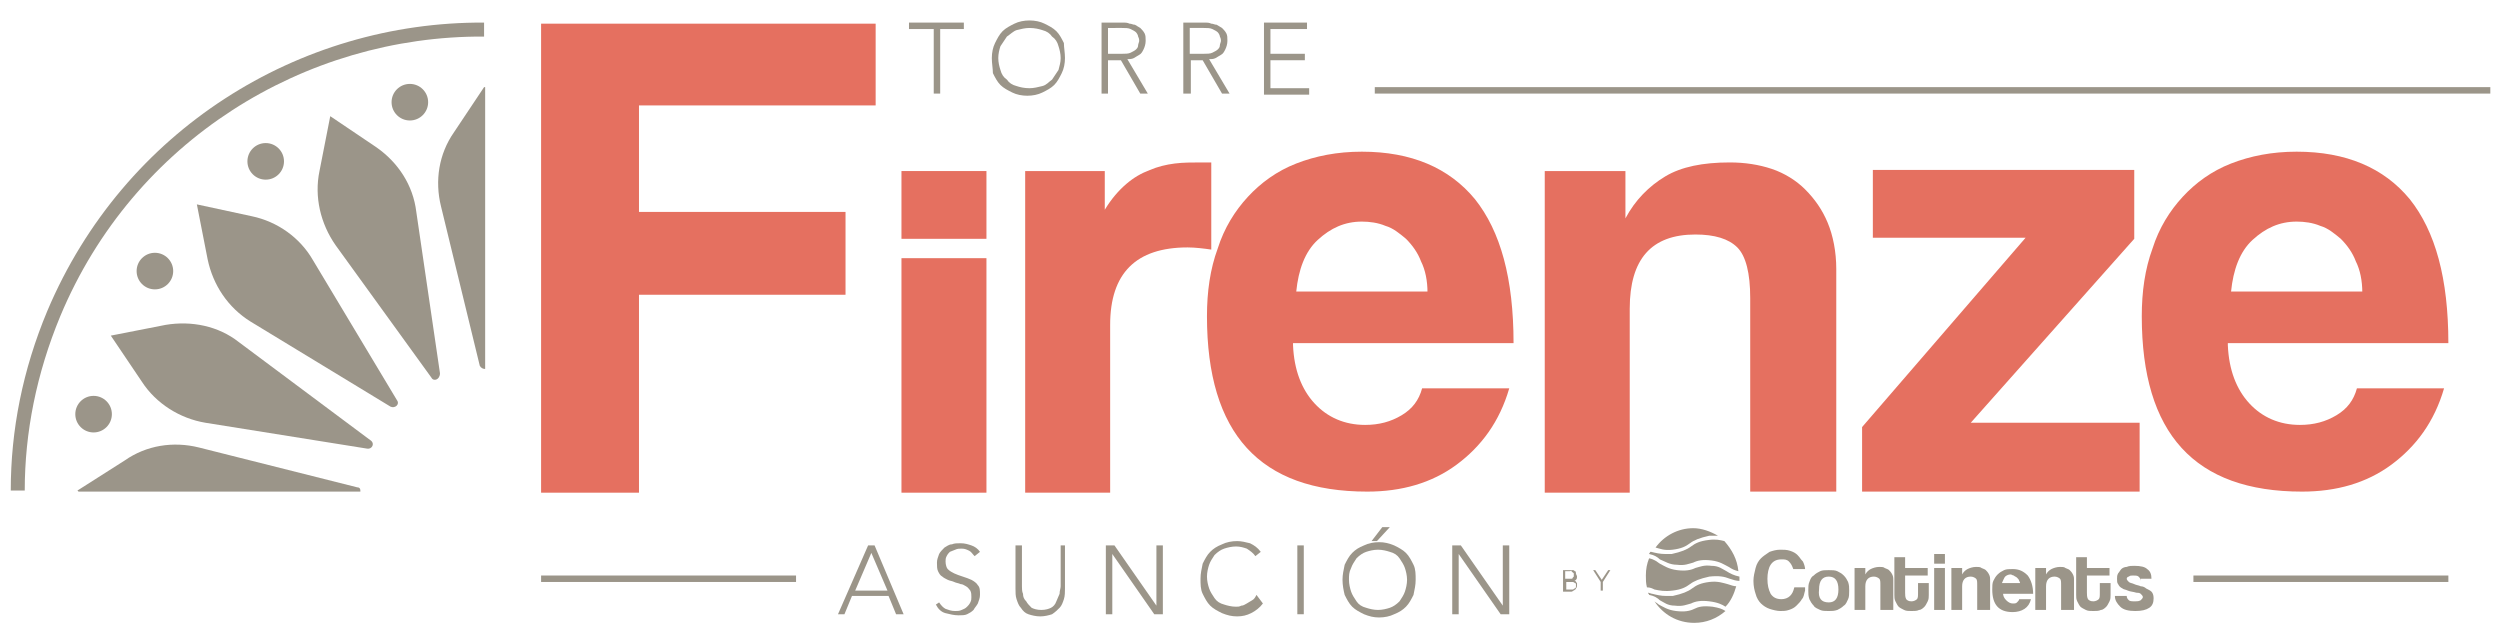 <?xml version="1.0" encoding="utf-8"?>
<!-- Generator: Adobe Illustrator 24.2.3, SVG Export Plug-In . SVG Version: 6.00 Build 0)  -->
<svg version="1.1" id="Group_16" xmlns="http://www.w3.org/2000/svg" xmlns:xlink="http://www.w3.org/1999/xlink" x="0px" y="0px"
	 viewBox="0 0 232.4 57.9" style="enable-background:new 0 0 232.4 57.9;" xml:space="preserve">
<style type="text/css">
	.st0{fill:#E57060;}
	.st1{fill:#9B9589;}
</style>
<g>
	<g>
		<path class="st0" d="M59.4,27.4v18.4h-9.1V2.2h31.1v7.6H59.4v9.9h19.2v7.7H59.4z"/>
		<path class="st0" d="M83.8,45.8V24h7.9v21.8H83.8z"/>
		<path class="st0" d="M95.3,45.8V15.9h7.4v3.6c0.6-1,1.3-1.8,2-2.4c0.7-0.6,1.4-1,2.2-1.3c0.7-0.3,1.5-0.5,2.3-0.6
			c0.8-0.1,1.6-0.1,2.4-0.1h1v8.1c-0.7-0.1-1.5-0.2-2.2-0.2c-4.8,0-7.2,2.4-7.2,7.2v15.6H95.3z"/>
		<path class="st0" d="M120.2,32.1c0.1,2.3,0.8,4.1,2,5.4c1.2,1.3,2.8,2,4.7,2c1.3,0,2.4-0.3,3.4-0.9c1-0.6,1.6-1.4,1.9-2.5h8.1
			c-0.9,3.1-2.6,5.4-4.9,7.1c-2.3,1.7-5.1,2.5-8.3,2.5c-10,0-14.9-5.4-14.9-16.3c0-2.3,0.3-4.4,1-6.3c0.6-1.9,1.6-3.5,2.8-4.8
			c1.2-1.3,2.7-2.4,4.5-3.1c1.8-0.7,3.8-1.1,6.1-1.1c4.6,0,8.1,1.5,10.5,4.4c2.4,3,3.6,7.4,3.6,13.4H120.2z M132.7,27.2
			c0-1.1-0.2-2.1-0.6-2.9c-0.3-0.8-0.8-1.5-1.4-2.1c-0.6-0.5-1.2-1-1.9-1.2c-0.7-0.3-1.5-0.4-2.2-0.4c-1.6,0-2.9,0.6-4.1,1.7
			s-1.8,2.8-2,4.8H132.7z"/>
		<path class="st0" d="M162.7,45.8V27.7c0-2.3-0.4-3.9-1.2-4.7c-0.8-0.8-2.1-1.2-3.9-1.2c-4.1,0-6.1,2.3-6.1,6.9v17.1h-7.9V15.9h7.5
			v4.4c0.9-1.7,2.2-3,3.7-3.9c1.5-0.9,3.5-1.3,6-1.3c1.4,0,2.7,0.2,3.9,0.6c1.2,0.4,2.3,1.1,3.1,1.9c0.9,0.9,1.6,1.9,2.1,3.1
			c0.5,1.2,0.8,2.7,0.8,4.3v20.7H162.7z"/>
		<path class="st0" d="M173.1,45.8v-6.1l15.2-17.6h-14.2v-6.3h24.3v6.4l-15.2,17.1h15.7v6.4H173.1z"/>
		<path class="st0" d="M207.1,32.1c0.1,2.3,0.8,4.1,2,5.4c1.2,1.3,2.8,2,4.7,2c1.3,0,2.4-0.3,3.4-0.9c1-0.6,1.6-1.4,1.9-2.5h8.1
			c-0.9,3.1-2.6,5.4-4.9,7.1c-2.3,1.7-5.1,2.5-8.3,2.5c-10,0-14.9-5.4-14.9-16.3c0-2.3,0.3-4.4,1-6.3c0.6-1.9,1.6-3.5,2.8-4.8
			c1.2-1.3,2.7-2.4,4.5-3.1c1.8-0.7,3.8-1.1,6.1-1.1c4.6,0,8.1,1.5,10.5,4.4c2.4,3,3.6,7.4,3.6,13.4H207.1z M219.6,27.2
			c0-1.1-0.2-2.1-0.6-2.9c-0.3-0.8-0.8-1.5-1.4-2.1c-0.6-0.5-1.2-1-1.9-1.2c-0.7-0.3-1.5-0.4-2.2-0.4c-1.6,0-2.9,0.6-4.1,1.7
			s-1.8,2.8-2,4.8H219.6z"/>
		<rect x="83.8" y="15.9" class="st0" width="7.9" height="6.3"/>
	</g>
	<rect x="127.8" y="8.1" class="st1" width="103.7" height="0.6"/>
	<rect x="203.9" y="53.5" class="st1" width="23.7" height="0.6"/>
	<rect x="50.3" y="53.5" class="st1" width="23.7" height="0.6"/>
	<g>
		<path class="st1" d="M86.7,2.7h-2.2V2.1h5.1v0.6h-2.2v6h-0.6V2.7z"/>
		<path class="st1" d="M92.2,5.4c0-0.5,0.1-1,0.3-1.4c0.2-0.4,0.4-0.8,0.7-1.1c0.3-0.3,0.7-0.5,1.1-0.7c0.4-0.2,0.9-0.3,1.4-0.3
			s1,0.1,1.4,0.3c0.4,0.2,0.8,0.4,1.1,0.7c0.3,0.3,0.5,0.7,0.7,1.1C98.9,4.4,99,4.9,99,5.4s-0.1,1-0.3,1.4c-0.2,0.4-0.4,0.8-0.7,1.1
			c-0.3,0.3-0.7,0.5-1.1,0.7c-0.4,0.2-0.9,0.3-1.4,0.3s-1-0.1-1.4-0.3c-0.4-0.2-0.8-0.4-1.1-0.7c-0.3-0.3-0.5-0.7-0.7-1.1
			C92.3,6.4,92.2,5.9,92.2,5.4z M92.8,5.4c0,0.4,0.1,0.8,0.2,1.1c0.1,0.4,0.3,0.7,0.6,0.9c0.2,0.3,0.5,0.5,0.9,0.6
			c0.3,0.1,0.7,0.2,1.2,0.2c0.4,0,0.8-0.1,1.2-0.2s0.6-0.4,0.9-0.6c0.2-0.3,0.4-0.6,0.6-0.9c0.1-0.4,0.2-0.7,0.2-1.1
			c0-0.4-0.1-0.8-0.2-1.1c-0.1-0.4-0.3-0.7-0.6-0.9c-0.2-0.3-0.5-0.5-0.9-0.6c-0.3-0.1-0.7-0.2-1.2-0.2c-0.4,0-0.8,0.1-1.2,0.2
			c-0.3,0.1-0.6,0.4-0.9,0.6c-0.2,0.3-0.4,0.6-0.6,0.9C92.9,4.6,92.8,5,92.8,5.4z"/>
		<path class="st1" d="M102.4,2.1h1.7c0.1,0,0.2,0,0.4,0c0.1,0,0.3,0,0.5,0.1c0.2,0,0.3,0.1,0.5,0.1c0.2,0.1,0.3,0.2,0.5,0.3
			c0.1,0.1,0.3,0.3,0.4,0.5c0.1,0.2,0.1,0.4,0.1,0.7c0,0.3-0.1,0.6-0.2,0.8c-0.1,0.2-0.2,0.4-0.4,0.5c-0.2,0.1-0.3,0.2-0.5,0.3
			c-0.2,0.1-0.4,0.1-0.6,0.1l1.9,3.2H106l-1.8-3.1H103v3.1h-0.6V2.1z M103,5h1.3c0.3,0,0.6,0,0.8-0.1c0.2-0.1,0.4-0.2,0.5-0.3
			c0.1-0.1,0.2-0.2,0.2-0.4c0-0.1,0.1-0.3,0.1-0.4c0-0.1,0-0.2-0.1-0.4c0-0.1-0.1-0.3-0.2-0.4c-0.1-0.1-0.3-0.2-0.5-0.3
			c-0.2-0.1-0.5-0.1-0.8-0.1H103V5z"/>
		<path class="st1" d="M110,2.1h1.7c0.1,0,0.2,0,0.4,0c0.1,0,0.3,0,0.5,0.1c0.2,0,0.3,0.1,0.5,0.1c0.2,0.1,0.3,0.2,0.5,0.3
			c0.1,0.1,0.3,0.3,0.4,0.5c0.1,0.2,0.1,0.4,0.1,0.7c0,0.3-0.1,0.6-0.2,0.8c-0.1,0.2-0.2,0.4-0.4,0.5c-0.2,0.1-0.3,0.2-0.5,0.3
			c-0.2,0.1-0.4,0.1-0.6,0.1l1.9,3.2h-0.7l-1.8-3.1h-1.1v3.1H110V2.1z M110.6,5h1.3c0.3,0,0.6,0,0.8-0.1c0.2-0.1,0.4-0.2,0.5-0.3
			c0.1-0.1,0.2-0.2,0.2-0.4c0-0.1,0.1-0.3,0.1-0.4c0-0.1,0-0.2-0.1-0.4c0-0.1-0.1-0.3-0.2-0.4c-0.1-0.1-0.3-0.2-0.5-0.3
			c-0.2-0.1-0.5-0.1-0.8-0.1h-1.3V5z"/>
		<path class="st1" d="M117.5,2.1h4v0.6h-3.4V5h3.2v0.6h-3.2v2.6h3.6v0.6h-4.2V2.1z"/>
	</g>
	<g>
		<path class="st1" d="M34.1,41.7l-15-2.4c-2.4-0.4-4.6-1.8-5.9-3.8l-2.9-4.3l5.1-1c2.4-0.4,4.9,0.1,6.8,1.6l12.2,9.1
			C34.9,41.2,34.6,41.8,34.1,41.7z"/>
		<path class="st1" d="M36.3,37.8l-13-7.9c-2.1-1.3-3.5-3.4-4-5.8l-1-5.1l5.1,1.1c2.4,0.5,4.5,2,5.7,4.1l7.8,13
			C37.2,37.6,36.7,38,36.3,37.8z"/>
		<path class="st1" d="M40.1,35.1l-8.9-12.3c-1.4-2-2-4.5-1.5-6.9l1-5.1l4.3,2.9c2,1.4,3.4,3.5,3.7,6l2.2,15
			C40.9,35.3,40.3,35.5,40.1,35.1z"/>
		<g>
			<circle class="st1" cx="8.7" cy="38.5" r="1.7"/>
			<circle class="st1" cx="14.4" cy="25.2" r="1.7"/>
			<circle class="st1" cx="24.7" cy="15" r="1.7"/>
			<circle class="st1" cx="38.1" cy="9.5" r="1.7"/>
		</g>
		<path class="st1" d="M33.5,45.6c0-0.2-0.1-0.3-0.3-0.3l-14.7-3.7c-2.4-0.6-4.9-0.2-6.9,1.2l-4.4,2.8l0.1,0.1H33.5z"/>
		<path class="st1" d="M45,8.1l-2.8,4.2c-1.4,2-1.8,4.5-1.2,6.9L44.6,34c0.1,0.2,0.3,0.3,0.5,0.3V8.1z"/>
		<g>
			<path class="st1" d="M45,2.1C27.8,2,11.5,12.1,4.4,28.9C2.1,34.4,1,40,1,45.6h1.3c0-5.4,1.1-10.9,3.3-16.2
				C12.4,13.1,28.3,3.3,45,3.4V2.1z"/>
		</g>
	</g>
	<g>
		<g>
			<g>
				<g>
					<g>
						<path class="st1" d="M167.8,54.9c-0.1,0.3-0.1,0.6-0.3,0.8c-0.1,0.2-0.3,0.4-0.5,0.6c-0.2,0.2-0.4,0.3-0.7,0.4
							c-0.3,0.1-0.5,0.1-0.8,0.1c-0.3,0-0.7-0.1-1-0.2c-0.3-0.1-0.6-0.3-0.8-0.5c-0.2-0.2-0.4-0.5-0.5-0.9c-0.1-0.3-0.2-0.7-0.2-1.2
							c0-0.4,0.1-0.8,0.2-1.2c0.1-0.4,0.3-0.7,0.5-0.9c0.2-0.2,0.5-0.4,0.8-0.6c0.3-0.1,0.6-0.2,1-0.2c0.3,0,0.6,0,0.9,0.1
							c0.3,0.1,0.5,0.2,0.7,0.4c0.2,0.2,0.3,0.4,0.5,0.6c0.1,0.2,0.2,0.5,0.2,0.7h-1.1c-0.1-0.3-0.2-0.5-0.4-0.7
							c-0.2-0.2-0.4-0.2-0.7-0.2c-0.5,0-0.8,0.2-1,0.5c-0.2,0.3-0.3,0.8-0.3,1.3c0,0.6,0.1,1,0.3,1.4c0.2,0.3,0.5,0.5,1,0.5
							c0.3,0,0.6-0.1,0.8-0.3c0.2-0.2,0.3-0.4,0.4-0.8H167.8z"/>
						<path class="st1" d="M170,56.8c-0.3,0-0.6,0-0.8-0.1c-0.2-0.1-0.5-0.2-0.6-0.4c-0.2-0.2-0.3-0.4-0.4-0.6
							c-0.1-0.3-0.1-0.5-0.1-0.8c0-0.3,0-0.6,0.1-0.8c0.1-0.3,0.2-0.5,0.4-0.6c0.2-0.2,0.4-0.3,0.6-0.4c0.2-0.1,0.5-0.1,0.8-0.1
							c0.3,0,0.6,0,0.8,0.1c0.2,0.1,0.4,0.2,0.6,0.4c0.2,0.2,0.3,0.4,0.4,0.6c0.1,0.3,0.1,0.5,0.1,0.8c0,0.3,0,0.6-0.1,0.8
							c-0.1,0.2-0.2,0.5-0.4,0.6c-0.2,0.2-0.4,0.3-0.6,0.4C170.5,56.8,170.3,56.8,170,56.8z M170,56c0.6,0,0.9-0.4,0.9-1.2
							c0-0.8-0.3-1.2-0.9-1.2c-0.6,0-0.9,0.4-0.9,1.2C169,55.6,169.3,56,170,56z"/>
						<path class="st1" d="M174.8,56.7v-2.3c0-0.3,0-0.5-0.1-0.6c-0.1-0.1-0.3-0.2-0.5-0.2c-0.5,0-0.8,0.3-0.8,0.9v2.2h-1v-3.9h1
							v0.6c0.1-0.2,0.3-0.4,0.5-0.5c0.2-0.1,0.5-0.2,0.8-0.2c0.2,0,0.4,0,0.5,0.1c0.2,0.1,0.3,0.1,0.4,0.2c0.1,0.1,0.2,0.2,0.3,0.4
							c0.1,0.2,0.1,0.3,0.1,0.6v2.7H174.8z"/>
						<path class="st1" d="M178.4,54.2h0.9v1.1c0,0.2,0,0.4-0.1,0.6c-0.1,0.2-0.2,0.4-0.3,0.5c-0.1,0.1-0.3,0.3-0.5,0.3
							c-0.2,0.1-0.4,0.1-0.7,0.1c-0.3,0-0.5,0-0.7-0.1c-0.2-0.1-0.4-0.2-0.5-0.3c-0.1-0.1-0.2-0.3-0.3-0.5c-0.1-0.2-0.1-0.4-0.1-0.6
							v-3.5h1v1h2.1v0.7h-2.1v1.6c0,0.2,0,0.4,0.1,0.6c0.1,0.1,0.2,0.2,0.5,0.2c0.2,0,0.4-0.1,0.5-0.2c0.1-0.1,0.1-0.3,0.1-0.6V54.2
							z"/>
						<path class="st1" d="M179.8,52.4v-0.9h1v0.9H179.8z M179.8,56.7v-3.9h1v3.9H179.8z"/>
						<path class="st1" d="M183.8,56.7v-2.3c0-0.3,0-0.5-0.1-0.6c-0.1-0.1-0.3-0.2-0.5-0.2c-0.5,0-0.8,0.3-0.8,0.9v2.2h-1v-3.9h1
							v0.6c0.1-0.2,0.3-0.4,0.5-0.5c0.2-0.1,0.5-0.2,0.8-0.2c0.2,0,0.4,0,0.5,0.1c0.2,0.1,0.3,0.1,0.4,0.2c0.1,0.1,0.2,0.2,0.3,0.4
							c0.1,0.2,0.1,0.3,0.1,0.6v2.7H183.8z"/>
						<path class="st1" d="M186.2,55.1c0,0.3,0.1,0.5,0.3,0.7c0.2,0.2,0.4,0.3,0.6,0.3c0.2,0,0.3,0,0.4-0.1c0.1-0.1,0.2-0.2,0.2-0.3
							h1.1c-0.1,0.4-0.3,0.7-0.6,0.9c-0.3,0.2-0.7,0.3-1.1,0.3c-1.3,0-1.9-0.7-1.9-2.1c0-0.3,0-0.6,0.1-0.8c0.1-0.2,0.2-0.4,0.4-0.6
							c0.2-0.2,0.4-0.3,0.6-0.4c0.2-0.1,0.5-0.1,0.8-0.1c0.6,0,1,0.2,1.4,0.6c0.3,0.4,0.5,1,0.5,1.7H186.2z M187.8,54.4
							c0-0.1,0-0.3-0.1-0.4c0-0.1-0.1-0.2-0.2-0.3c-0.1-0.1-0.2-0.1-0.3-0.2c-0.1,0-0.2-0.1-0.3-0.1c-0.2,0-0.4,0.1-0.5,0.2
							c-0.1,0.1-0.2,0.4-0.3,0.6H187.8z"/>
						<path class="st1" d="M191.6,56.7v-2.3c0-0.3,0-0.5-0.1-0.6c-0.1-0.1-0.3-0.2-0.5-0.2c-0.5,0-0.8,0.3-0.8,0.9v2.2h-1v-3.9h1
							v0.6c0.1-0.2,0.3-0.4,0.5-0.5c0.2-0.1,0.5-0.2,0.8-0.2c0.2,0,0.4,0,0.5,0.1c0.2,0.1,0.3,0.1,0.4,0.2c0.1,0.1,0.2,0.2,0.3,0.4
							c0.1,0.2,0.1,0.3,0.1,0.6v2.7H191.6z"/>
						<path class="st1" d="M195.3,54.2h0.9v1.1c0,0.2,0,0.4-0.1,0.6c-0.1,0.2-0.2,0.4-0.3,0.5c-0.1,0.1-0.3,0.3-0.5,0.3
							c-0.2,0.1-0.4,0.1-0.7,0.1c-0.3,0-0.5,0-0.7-0.1c-0.2-0.1-0.4-0.2-0.5-0.3c-0.1-0.1-0.2-0.3-0.3-0.5c-0.1-0.2-0.1-0.4-0.1-0.6
							v-3.5h1v1h2.1v0.7h-2.1v1.6c0,0.2,0,0.4,0.1,0.6c0.1,0.1,0.2,0.2,0.5,0.2c0.2,0,0.4-0.1,0.5-0.2c0.1-0.1,0.1-0.3,0.1-0.6V54.2
							z"/>
						<path class="st1" d="M199,54c0-0.2-0.1-0.3-0.2-0.4c-0.1-0.1-0.3-0.1-0.5-0.1c-0.2,0-0.3,0-0.4,0.1c-0.1,0-0.2,0.1-0.2,0.2
							c0,0.1,0.1,0.2,0.2,0.3c0.1,0.1,0.3,0.1,0.5,0.2c0.2,0.1,0.4,0.1,0.6,0.2c0.2,0,0.4,0.1,0.5,0.2c0.2,0.1,0.4,0.2,0.5,0.3
							c0.1,0.1,0.2,0.3,0.2,0.6c0,0.4-0.1,0.7-0.4,0.9c-0.3,0.2-0.7,0.3-1.3,0.3c-0.6,0-1.1-0.1-1.4-0.4c-0.3-0.3-0.5-0.6-0.5-1h1.1
							c0,0.2,0.1,0.3,0.2,0.4c0.1,0.1,0.3,0.1,0.6,0.1c0.2,0,0.3,0,0.5-0.1c0.1-0.1,0.2-0.2,0.2-0.3c0-0.1-0.1-0.2-0.2-0.3
							c-0.1-0.1-0.3-0.1-0.4-0.1c-0.3-0.1-0.6-0.1-0.8-0.2c-0.2-0.1-0.4-0.1-0.5-0.2c-0.2-0.1-0.3-0.2-0.4-0.4
							c-0.1-0.1-0.1-0.3-0.1-0.5c0-0.2,0-0.3,0.1-0.5c0.1-0.1,0.2-0.3,0.3-0.4c0.1-0.1,0.3-0.2,0.5-0.2c0.2-0.1,0.5-0.1,0.7-0.1
							c0.6,0,1,0.1,1.2,0.3c0.3,0.2,0.4,0.5,0.4,0.9H199z"/>
					</g>
				</g>
				<g>
					<path class="st1" d="M155.5,51.1c0.8-0.1,1.2-0.3,1.6-0.6c0.4-0.3,0.9-0.5,1.8-0.7c0.3,0,0.6,0,0.8,0c-0.7-0.4-1.5-0.7-2.3-0.7
						c-1.4,0-2.7,0.7-3.5,1.8C154.3,51,154.7,51.2,155.5,51.1z"/>
					<path class="st1" d="M155.9,52.5c0.7,0.1,1.1-0.1,1.5-0.2c0.4-0.2,0.9-0.3,1.7-0.2c0.8,0.1,1.2,0.4,1.6,0.6
						c0.3,0.2,0.5,0.3,0.9,0.4c-0.1-1.1-0.6-2-1.3-2.8c-0.4-0.1-0.8-0.2-1.5-0.1c-0.8,0.1-1.2,0.3-1.6,0.6c-0.4,0.3-0.9,0.5-1.8,0.7
						c-0.2,0-0.4,0-0.6,0c-0.5,0-0.9-0.1-1.3-0.2c0,0-0.1,0-0.1,0c0,0.1-0.1,0.1-0.1,0.2c0.5,0.1,0.8,0.3,1,0.5
						C154.8,52.2,155.2,52.5,155.9,52.5z"/>
					<path class="st1" d="M155.5,54.9c0.8-0.1,1.2-0.3,1.6-0.6c0.4-0.3,0.9-0.5,1.8-0.7c0.9-0.1,1.4,0,1.9,0.2
						c0.3,0.1,0.6,0.2,0.9,0.2c0-0.1,0-0.3,0-0.4c-0.5-0.1-0.9-0.3-1.2-0.5c-0.4-0.2-0.7-0.5-1.4-0.5c-0.7-0.1-1.1,0.1-1.5,0.2
						c-0.4,0.2-0.9,0.3-1.7,0.2c-0.8-0.1-1.2-0.4-1.6-0.6c-0.3-0.2-0.5-0.4-1-0.5c-0.2,0.5-0.3,1-0.3,1.6c0,0.4,0,0.7,0.1,1.1
						c0.3,0,0.5,0.1,0.7,0.2C154.3,54.9,154.7,55,155.5,54.9z"/>
					<path class="st1" d="M157.5,56.6c-0.4,0.2-0.9,0.3-1.7,0.2c-0.8-0.1-1.2-0.4-1.6-0.6c-0.1-0.1-0.3-0.2-0.4-0.3
						c0.8,1.2,2.1,2,3.7,2c1.1,0,2.1-0.4,2.9-1.1c-0.3-0.2-0.6-0.3-1.2-0.4C158.3,56.3,157.9,56.4,157.5,56.6z"/>
					<path class="st1" d="M160.6,54.3c-0.4-0.1-0.9-0.3-1.7-0.2c-0.8,0.1-1.2,0.3-1.6,0.6c-0.4,0.3-0.9,0.5-1.8,0.7
						c-0.2,0-0.4,0-0.6,0c-0.5,0-0.9-0.1-1.3-0.2c-0.1,0-0.3-0.1-0.4-0.1c0,0.1,0.1,0.1,0.1,0.2c0.5,0.1,0.8,0.3,1,0.5
						c0.4,0.2,0.7,0.5,1.4,0.5c0.7,0.1,1.1-0.1,1.5-0.2c0.4-0.2,0.9-0.3,1.7-0.2c0.8,0.1,1.2,0.3,1.5,0.5c0.5-0.5,0.8-1.2,1-1.9
						C161.2,54.5,160.9,54.4,160.6,54.3z"/>
				</g>
			</g>
			<g>
				<path class="st1" d="M145.4,53h0.6c0.1,0,0.1,0,0.2,0c0.1,0,0.1,0,0.2,0.1c0.1,0,0.1,0.1,0.1,0.2c0,0.1,0.1,0.2,0.1,0.3
					c0,0.1,0,0.2-0.1,0.3c-0.1,0.1-0.1,0.1-0.3,0.1v0c0.1,0,0.1,0,0.2,0c0.1,0,0.1,0.1,0.1,0.1c0,0,0.1,0.1,0.1,0.1
					c0,0.1,0,0.1,0,0.2c0,0.1,0,0.2-0.1,0.3c0,0.1-0.1,0.1-0.2,0.2c-0.1,0-0.1,0.1-0.2,0.1c-0.1,0-0.1,0-0.2,0h-0.6V53z M145.5,53.8
					h0.4c0.1,0,0.2,0,0.2,0c0.1,0,0.1-0.1,0.1-0.1c0,0,0.1-0.1,0.1-0.1c0,0,0-0.1,0-0.1c0-0.1,0-0.1,0-0.2c0,0-0.1-0.1-0.1-0.1
					c0,0-0.1,0-0.1-0.1s-0.1,0-0.2,0h-0.4V53.8z M145.5,54.8h0.4c0.1,0,0.2,0,0.3,0c0.1,0,0.1-0.1,0.2-0.1c0,0,0.1-0.1,0.1-0.1
					c0,0,0-0.1,0-0.1c0-0.1,0-0.1,0-0.2c0-0.1-0.1-0.1-0.1-0.1c0,0-0.1-0.1-0.2-0.1c-0.1,0-0.1,0-0.2,0h-0.4V54.8z"/>
				<path class="st1" d="M148.8,54.1l-0.7-1.1h0.2l0.6,0.9l0.6-0.9h0.2l-0.7,1.1v0.8h-0.2V54.1z"/>
			</g>
		</g>
		<g>
			<path class="st1" d="M80.7,50.7h0.6l2.7,6.4h-0.7l-0.7-1.7h-3.4l-0.7,1.7h-0.6L80.7,50.7z M81,51.4l-1.5,3.5h3L81,51.4z"/>
			<path class="st1" d="M87.3,56c0.2,0.3,0.4,0.5,0.6,0.6c0.3,0.1,0.5,0.2,0.9,0.2c0.2,0,0.4,0,0.6-0.1c0.2-0.1,0.3-0.1,0.5-0.3
				c0.1-0.1,0.2-0.2,0.3-0.4c0.1-0.2,0.1-0.3,0.1-0.5c0-0.2,0-0.4-0.1-0.6c-0.1-0.1-0.2-0.3-0.4-0.4c-0.2-0.1-0.3-0.2-0.5-0.2
				c-0.2-0.1-0.4-0.1-0.6-0.2c-0.2-0.1-0.4-0.1-0.6-0.2c-0.2-0.1-0.4-0.2-0.5-0.3c-0.2-0.1-0.3-0.3-0.4-0.5
				c-0.1-0.2-0.1-0.5-0.1-0.8c0-0.3,0.1-0.5,0.2-0.8c0.1-0.2,0.3-0.4,0.5-0.6c0.2-0.1,0.4-0.3,0.7-0.3c0.2-0.1,0.5-0.1,0.8-0.1
				c0.4,0,0.7,0.1,1,0.2c0.3,0.1,0.6,0.3,0.8,0.6l-0.5,0.4c-0.2-0.2-0.3-0.4-0.5-0.5c-0.2-0.1-0.4-0.2-0.7-0.2c-0.2,0-0.4,0-0.6,0.1
				c-0.2,0.1-0.3,0.1-0.5,0.2c-0.1,0.1-0.2,0.2-0.3,0.4c-0.1,0.2-0.1,0.3-0.1,0.5c0,0.3,0.1,0.6,0.2,0.7c0.2,0.2,0.4,0.3,0.6,0.4
				c0.2,0.1,0.5,0.2,0.8,0.3c0.3,0.1,0.6,0.2,0.8,0.3c0.2,0.1,0.5,0.3,0.6,0.5c0.2,0.2,0.2,0.5,0.2,0.9c0,0.3-0.1,0.5-0.2,0.8
				c-0.1,0.2-0.3,0.4-0.4,0.6c-0.2,0.2-0.4,0.3-0.6,0.4c-0.2,0.1-0.5,0.1-0.8,0.1c-0.4,0-0.8-0.1-1.2-0.2c-0.4-0.1-0.7-0.4-0.9-0.8
				L87.3,56z"/>
			<path class="st1" d="M99,54.7c0,0.3,0,0.7-0.1,1c-0.1,0.3-0.2,0.6-0.4,0.8c-0.2,0.2-0.4,0.4-0.7,0.6c-0.3,0.1-0.7,0.2-1.1,0.2
				s-0.8-0.1-1.1-0.2c-0.3-0.1-0.5-0.3-0.7-0.6c-0.2-0.2-0.3-0.5-0.4-0.8c-0.1-0.3-0.1-0.6-0.1-1v-4h0.6v3.8c0,0.2,0,0.5,0.1,0.7
				c0,0.3,0.1,0.5,0.3,0.7c0.1,0.2,0.3,0.4,0.5,0.6c0.2,0.1,0.5,0.2,0.9,0.2c0.4,0,0.7-0.1,0.9-0.2c0.2-0.1,0.4-0.3,0.5-0.6
				c0.1-0.2,0.2-0.5,0.3-0.7c0-0.3,0.1-0.5,0.1-0.7v-3.8H99V54.7z"/>
			<path class="st1" d="M102.8,50.7h0.8l3.9,5.6h0v-5.6h0.6v6.4h-0.8l-3.9-5.6h0v5.6h-0.6V50.7z"/>
			<path class="st1" d="M117.4,56.1c-0.3,0.4-0.7,0.7-1.1,0.9c-0.4,0.2-0.8,0.3-1.3,0.3c-0.5,0-0.9-0.1-1.4-0.3
				c-0.4-0.2-0.8-0.4-1.1-0.7s-0.5-0.7-0.7-1.1c-0.2-0.4-0.2-0.9-0.2-1.4c0-0.5,0.1-0.9,0.2-1.4c0.2-0.4,0.4-0.8,0.7-1.1
				s0.6-0.5,1.1-0.7c0.4-0.2,0.9-0.3,1.4-0.3c0.4,0,0.8,0.1,1.2,0.2c0.4,0.2,0.7,0.4,1,0.8l-0.5,0.4c-0.2-0.3-0.5-0.5-0.8-0.7
				c-0.3-0.1-0.6-0.2-1-0.2c-0.4,0-0.8,0.1-1.1,0.2s-0.6,0.3-0.9,0.6c-0.2,0.3-0.4,0.6-0.5,0.9c-0.1,0.3-0.2,0.7-0.2,1.1
				s0.1,0.8,0.2,1.1c0.1,0.3,0.3,0.6,0.5,0.9c0.2,0.3,0.5,0.5,0.9,0.6c0.3,0.1,0.7,0.2,1.1,0.2c0.2,0,0.3,0,0.5-0.1
				c0.2,0,0.3-0.1,0.5-0.2c0.2-0.1,0.3-0.2,0.5-0.3c0.2-0.1,0.3-0.3,0.4-0.5L117.4,56.1z"/>
			<path class="st1" d="M120.6,50.7h0.6v6.4h-0.6V50.7z"/>
			<path class="st1" d="M124.8,53.9c0-0.5,0.1-0.9,0.2-1.4c0.2-0.4,0.4-0.8,0.7-1.1s0.6-0.5,1.1-0.7c0.4-0.2,0.9-0.3,1.4-0.3
				c0.5,0,0.9,0.1,1.4,0.3c0.4,0.2,0.8,0.4,1.1,0.7c0.3,0.3,0.5,0.7,0.7,1.1c0.2,0.4,0.2,0.9,0.2,1.4c0,0.5-0.1,0.9-0.2,1.4
				c-0.2,0.4-0.4,0.8-0.7,1.1c-0.3,0.3-0.6,0.5-1.1,0.7c-0.4,0.2-0.9,0.3-1.4,0.3c-0.5,0-0.9-0.1-1.4-0.3c-0.4-0.2-0.8-0.4-1.1-0.7
				s-0.5-0.7-0.7-1.1C124.9,54.9,124.8,54.4,124.8,53.9z M125.4,53.9c0,0.4,0.1,0.8,0.2,1.1c0.1,0.3,0.3,0.6,0.5,0.9
				c0.2,0.3,0.5,0.5,0.9,0.6c0.3,0.1,0.7,0.2,1.1,0.2c0.4,0,0.8-0.1,1.1-0.2c0.3-0.1,0.6-0.3,0.9-0.6c0.2-0.3,0.4-0.6,0.5-0.9
				c0.1-0.3,0.2-0.7,0.2-1.1s-0.1-0.8-0.2-1.1c-0.1-0.3-0.3-0.6-0.5-0.9c-0.2-0.3-0.5-0.5-0.9-0.6c-0.3-0.1-0.7-0.2-1.1-0.2
				c-0.4,0-0.8,0.1-1.1,0.2s-0.6,0.3-0.9,0.6c-0.2,0.3-0.4,0.6-0.5,0.9C125.4,53.2,125.4,53.5,125.4,53.9z M128.5,49h0.7l-1.2,1.3
				h-0.5L128.5,49z"/>
			<path class="st1" d="M135,50.7h0.8l3.9,5.6h0v-5.6h0.6v6.4h-0.8l-3.9-5.6h0v5.6H135V50.7z"/>
		</g>
	</g>
</g>
</svg>
